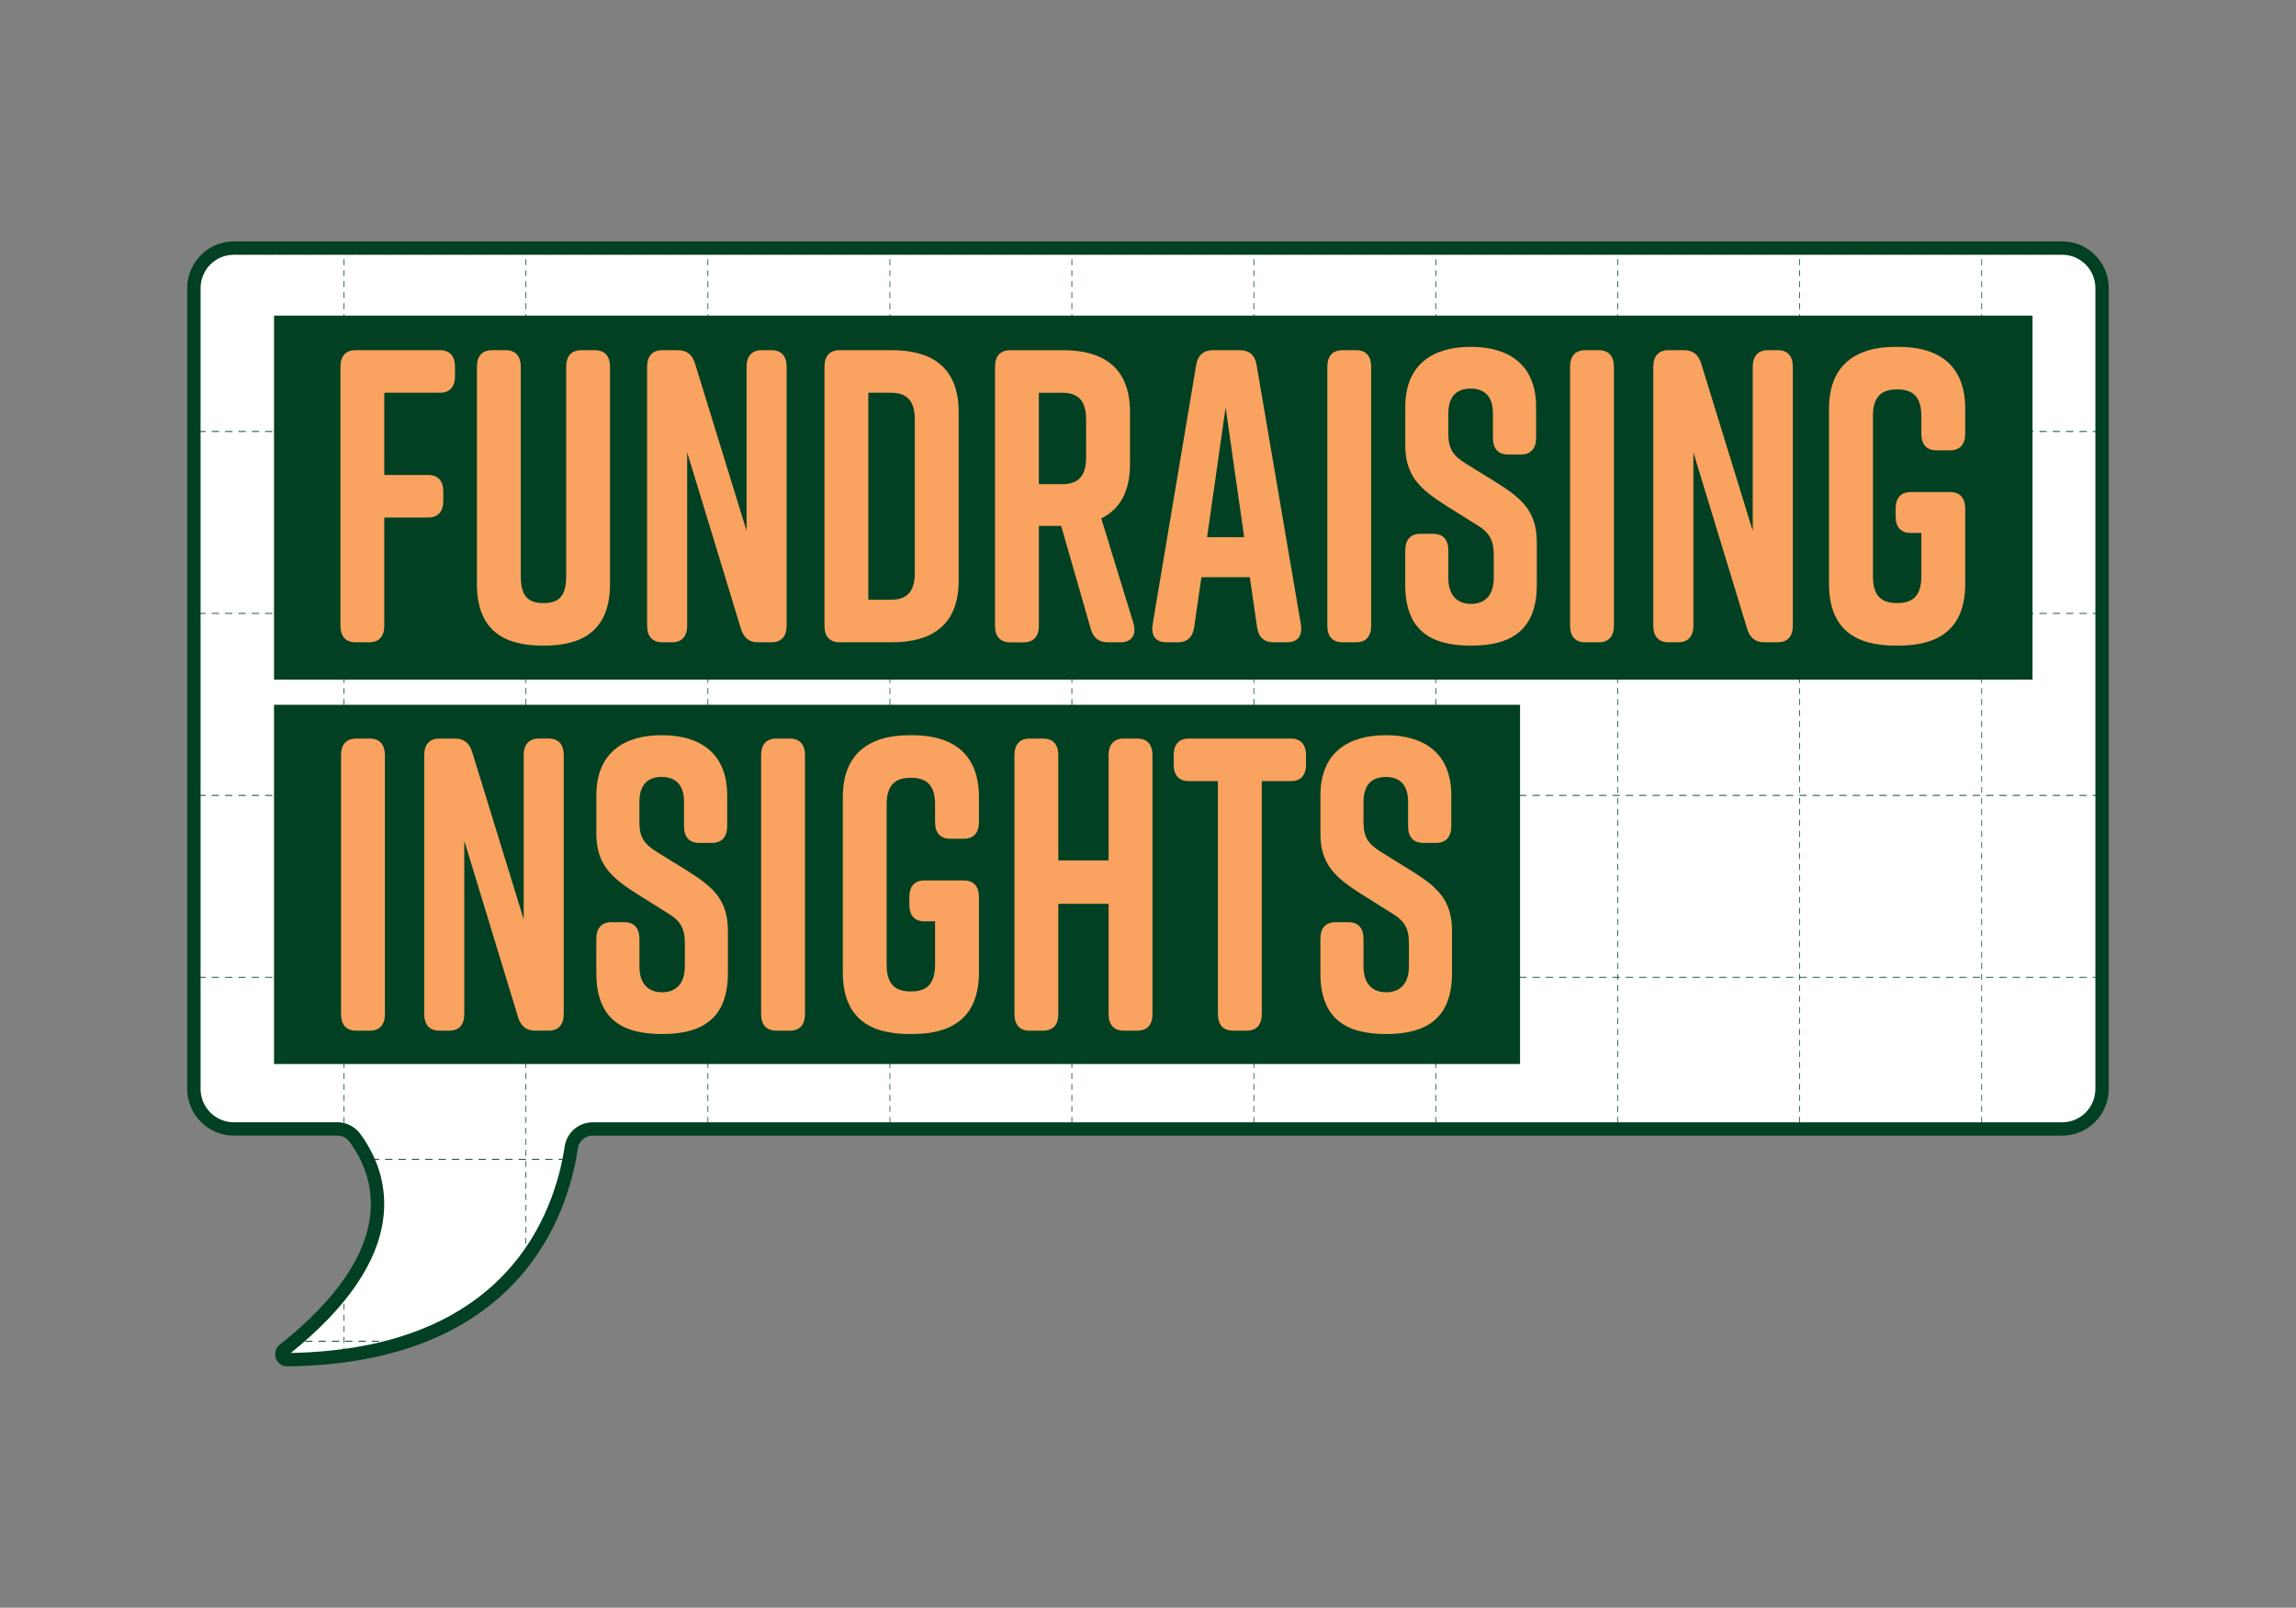 <?xml version="1.0" encoding="utf-8"?>
<!-- Generator: Adobe Illustrator 25.2.0, SVG Export Plug-In . SVG Version: 6.00 Build 0)  -->
<svg version="1.1" id="_x3C_Layer_x3E_" xmlns="http://www.w3.org/2000/svg" xmlns:xlink="http://www.w3.org/1999/xlink" x="0px"
	 y="0px" viewBox="0 0 687.72 481.59" style="enable-background:new 0 0 687.72 481.59;" xml:space="preserve">
<rect x="0" y="0" width="687.72" height="481.59" fill="#808080" stroke="none"/>
<style type="text/css">
	.st0{clip-path:url(#SVGID_2_);}
	.st1{fill:none;stroke:#014022;stroke-width:0.25;stroke-linecap:round;stroke-linejoin:round;}
	
		.st2{fill:none;stroke:#014022;stroke-width:0.25;stroke-linecap:round;stroke-linejoin:round;stroke-dasharray:1.998,1.998,1.998,1.998;}
	
		.st3{fill:none;stroke:#014022;stroke-width:0.25;stroke-linecap:round;stroke-linejoin:round;stroke-dasharray:1.998,1.998,1.998,1.998,1.998,1.998;}
	.st4{fill:none;stroke:#014022;stroke-width:3;stroke-linecap:round;stroke-linejoin:round;}
	
		.st5{fill:none;stroke:#014022;stroke-width:3;stroke-linecap:round;stroke-linejoin:round;stroke-dasharray:1.998,1.998,1.998,1.998;}
	
		.st6{fill:none;stroke:#014022;stroke-width:3;stroke-linecap:round;stroke-linejoin:round;stroke-dasharray:1.998,1.998,1.998,1.998,1.998,1.998;}
	
		.st7{fill:none;stroke:#014022;stroke-width:0.206;stroke-linecap:round;stroke-linejoin:round;stroke-dasharray:1.647,1.647,1.647,1.647,1.647,1.647;}
	.st8{fill:#014022;}
	.st9{fill:#FAA25F;}
</style>
<g>
	<defs>
		<path id="SVGID_1_" d="M617.68,74.31H70.04c-6.61,0-11.96,5.37-11.96,12v239.87c0,6.63,5.36,12,11.96,12h31.04
			c2.09,0,4.03,1.02,5.26,2.7c8.17,11.18,15.85,33.98-21.32,63.51c-1.21,0.96-0.52,2.92,1.02,2.91
			c67.61-0.84,82.04-43.45,85.09-63.63c0.48-3.16,3.21-5.48,6.4-5.48l440.14,0c6.61,0,11.96-5.37,11.96-12V86.31
			C629.64,79.68,624.28,74.31,617.68,74.31z"/>
	</defs>
	<use xlink:href="#SVGID_1_"  style="overflow:visible;fill:#FFFFFF;"/>
	<clipPath id="SVGID_2_">
		<use xlink:href="#SVGID_1_"  style="overflow:visible;"/>
	</clipPath>
	<g class="st0">
		<polyline class="st1" points="48.53,-33.27 48.53,-34.27 49.53,-34.27 		"/>
		<line class="st2" x1="51.53" y1="-34.27" x2="58.52" y2="-34.27"/>
		<line class="st3" x1="59.52" y1="-34.27" x2="646.08" y2="-34.27"/>
		<polyline class="st1" points="647.08,-34.27 648.08,-34.27 648.08,-33.27 		"/>
		<line class="st2" x1="648.08" y1="-31.27" x2="648.08" y2="-24.27"/>
		<line class="st3" x1="648.08" y1="-23.28" x2="648.08" y2="563.29"/>
		<polyline class="st1" points="648.08,564.29 648.08,565.29 647.08,565.29 		"/>
		<line class="st2" x1="645.08" y1="565.29" x2="638.09" y2="565.29"/>
		<line class="st3" x1="637.09" y1="565.29" x2="50.53" y2="565.29"/>
		<polyline class="st1" points="49.53,565.29 48.53,565.29 48.53,564.29 		"/>
		<line class="st2" x1="48.53" y1="562.29" x2="48.53" y2="555.29"/>
		<line class="st3" x1="48.53" y1="554.29" x2="48.53" y2="-32.27"/>
	</g>
	<g class="st0">
		<line class="st1" x1="48.53" y1="510.78" x2="49.53" y2="510.78"/>
		<line class="st2" x1="51.53" y1="510.78" x2="58.52" y2="510.78"/>
		<line class="st3" x1="59.52" y1="510.78" x2="646.08" y2="510.78"/>
		<line class="st1" x1="647.08" y1="510.78" x2="648.08" y2="510.78"/>
	</g>
	<g class="st0">
		<line class="st1" x1="48.53" y1="456.28" x2="49.53" y2="456.28"/>
		<line class="st2" x1="51.53" y1="456.28" x2="58.52" y2="456.28"/>
		<line class="st3" x1="59.52" y1="456.28" x2="646.08" y2="456.28"/>
		<line class="st1" x1="647.08" y1="456.28" x2="648.08" y2="456.28"/>
	</g>
	<g class="st0">
		<line class="st1" x1="48.53" y1="401.77" x2="49.53" y2="401.77"/>
		<line class="st2" x1="51.53" y1="401.77" x2="58.52" y2="401.77"/>
		<line class="st3" x1="59.52" y1="401.77" x2="646.08" y2="401.77"/>
		<line class="st1" x1="647.08" y1="401.77" x2="648.08" y2="401.77"/>
	</g>
	<g class="st0">
		<line class="st1" x1="48.53" y1="347.27" x2="49.53" y2="347.27"/>
		<line class="st2" x1="51.53" y1="347.27" x2="58.52" y2="347.27"/>
		<line class="st3" x1="59.52" y1="347.27" x2="646.08" y2="347.27"/>
		<line class="st1" x1="647.08" y1="347.27" x2="648.08" y2="347.27"/>
	</g>
	<g class="st0">
		<line class="st1" x1="48.53" y1="292.76" x2="49.53" y2="292.76"/>
		<line class="st2" x1="51.53" y1="292.76" x2="58.52" y2="292.76"/>
		<line class="st3" x1="59.52" y1="292.76" x2="646.08" y2="292.76"/>
		<line class="st1" x1="647.08" y1="292.76" x2="648.08" y2="292.76"/>
	</g>
	<g class="st0">
		<line class="st1" x1="48.53" y1="238.26" x2="49.53" y2="238.26"/>
		<line class="st2" x1="51.53" y1="238.26" x2="58.52" y2="238.26"/>
		<line class="st3" x1="59.52" y1="238.26" x2="646.08" y2="238.26"/>
		<line class="st1" x1="647.08" y1="238.26" x2="648.08" y2="238.26"/>
	</g>
	<g class="st0">
		<line class="st1" x1="48.53" y1="183.75" x2="49.53" y2="183.75"/>
		<line class="st2" x1="51.53" y1="183.75" x2="58.52" y2="183.75"/>
		<line class="st3" x1="59.52" y1="183.75" x2="646.08" y2="183.75"/>
		<line class="st1" x1="647.08" y1="183.75" x2="648.08" y2="183.75"/>
	</g>
	<g class="st0">
		<line class="st1" x1="48.53" y1="129.25" x2="49.53" y2="129.25"/>
		<line class="st2" x1="51.53" y1="129.25" x2="58.52" y2="129.25"/>
		<line class="st3" x1="59.52" y1="129.25" x2="646.08" y2="129.25"/>
		<line class="st1" x1="647.08" y1="129.25" x2="648.08" y2="129.25"/>
	</g>
	<g class="st0">
		<line class="st4" x1="48.53" y1="74.74" x2="49.53" y2="74.74"/>
		<line class="st5" x1="51.53" y1="74.74" x2="58.52" y2="74.74"/>
		<line class="st6" x1="59.52" y1="74.74" x2="646.08" y2="74.74"/>
		<line class="st4" x1="647.08" y1="74.74" x2="648.08" y2="74.74"/>
	</g>
	<g class="st0">
		<line class="st1" x1="48.53" y1="20.24" x2="49.53" y2="20.24"/>
		<line class="st2" x1="51.53" y1="20.24" x2="58.52" y2="20.24"/>
		<line class="st3" x1="59.52" y1="20.24" x2="646.08" y2="20.24"/>
		<line class="st1" x1="647.08" y1="20.24" x2="648.08" y2="20.24"/>
	</g>
	<g class="st0">
		<line class="st1" x1="593.58" y1="-34.27" x2="593.58" y2="-33.27"/>
		<line class="st2" x1="593.58" y1="-31.27" x2="593.58" y2="-24.27"/>
		<line class="st7" x1="593.58" y1="48.07" x2="593.58" y2="446.3"/>
		<line class="st1" x1="593.58" y1="564.29" x2="593.58" y2="565.29"/>
	</g>
	<g class="st0">
		<line class="st1" x1="539.07" y1="-34.27" x2="539.07" y2="-33.27"/>
		<line class="st2" x1="539.07" y1="-31.27" x2="539.07" y2="-24.27"/>
		<line class="st7" x1="539.07" y1="48.07" x2="539.07" y2="446.3"/>
		<line class="st1" x1="539.07" y1="564.29" x2="539.07" y2="565.29"/>
	</g>
	<g class="st0">
		<line class="st1" x1="484.57" y1="-34.27" x2="484.57" y2="-33.27"/>
		<line class="st2" x1="484.57" y1="-31.27" x2="484.57" y2="-24.27"/>
		<line class="st7" x1="484.57" y1="48.07" x2="484.57" y2="446.3"/>
		<line class="st1" x1="484.57" y1="564.29" x2="484.57" y2="565.29"/>
	</g>
	<g class="st0">
		<line class="st1" x1="430.06" y1="-34.27" x2="430.06" y2="-33.27"/>
		<line class="st2" x1="430.06" y1="-31.27" x2="430.06" y2="-24.27"/>
		<line class="st7" x1="430.06" y1="48.07" x2="430.06" y2="446.3"/>
		<line class="st1" x1="430.06" y1="564.29" x2="430.06" y2="565.29"/>
	</g>
	<g class="st0">
		<line class="st1" x1="375.56" y1="-34.27" x2="375.56" y2="-33.27"/>
		<line class="st2" x1="375.56" y1="-31.27" x2="375.56" y2="-24.27"/>
		<line class="st7" x1="375.56" y1="48.07" x2="375.56" y2="446.3"/>
		<line class="st1" x1="375.56" y1="564.29" x2="375.56" y2="565.29"/>
	</g>
	<g class="st0">
		<line class="st1" x1="321.05" y1="-34.27" x2="321.05" y2="-33.27"/>
		<line class="st2" x1="321.05" y1="-31.27" x2="321.05" y2="-24.27"/>
		<line class="st7" x1="321.05" y1="48.07" x2="321.05" y2="446.3"/>
		<line class="st1" x1="321.05" y1="564.29" x2="321.05" y2="565.29"/>
	</g>
	<g class="st0">
		<line class="st1" x1="266.55" y1="-34.27" x2="266.55" y2="-33.27"/>
		<line class="st2" x1="266.55" y1="-31.27" x2="266.55" y2="-24.27"/>
		<line class="st7" x1="266.55" y1="48.07" x2="266.55" y2="446.3"/>
		<line class="st1" x1="266.55" y1="564.29" x2="266.55" y2="565.29"/>
	</g>
	<g class="st0">
		<line class="st1" x1="212.04" y1="-34.27" x2="212.04" y2="-33.27"/>
		<line class="st2" x1="212.04" y1="-31.27" x2="212.04" y2="-24.27"/>
		<line class="st7" x1="212.04" y1="48.07" x2="212.04" y2="446.3"/>
		<line class="st1" x1="212.04" y1="564.29" x2="212.04" y2="565.29"/>
	</g>
	<g class="st0">
		<line class="st1" x1="157.54" y1="-34.27" x2="157.54" y2="-33.27"/>
		<line class="st2" x1="157.54" y1="-31.27" x2="157.54" y2="-24.27"/>
		<line class="st7" x1="157.54" y1="48.07" x2="157.54" y2="446.3"/>
		<line class="st1" x1="157.54" y1="564.29" x2="157.54" y2="565.29"/>
	</g>
	<g class="st0">
		<line class="st1" x1="103.03" y1="-34.27" x2="103.03" y2="-33.27"/>
		<line class="st2" x1="103.03" y1="-31.27" x2="103.03" y2="-24.27"/>
		<line class="st7" x1="103.03" y1="48.07" x2="103.03" y2="446.3"/>
		<line class="st1" x1="103.03" y1="564.29" x2="103.03" y2="565.29"/>
	</g>
	<use xlink:href="#SVGID_1_"  style="overflow:visible;fill:none;stroke:#014022;stroke-width:4;stroke-miterlimit:10;"/>
</g>
<rect x="82.08" y="211.12" class="st8" width="373.22" height="107.61"/>
<rect x="82.08" y="94.55" class="st8" width="526.72" height="109.04"/>
<g>
	<g>
		<path class="st9" d="M101.97,187.4v-77.5c0-3.25,1.59-5,4.53-5h25.26c2.94,0,4.53,1.75,4.53,5v2.75c0,3.25-1.59,5-4.53,5h-16.65
			v24.62h13.14c2.94,0,4.53,1.75,4.53,5v2.75c0,3.25-1.59,5-4.53,5h-13.14v32.38c0,3.25-1.59,5-4.53,5h-4.08
			C103.55,192.4,101.97,190.65,101.97,187.4z"/>
		<path class="st9" d="M182.72,109.9v65c0,13.5-7.7,18.5-19.71,18.5h-0.45c-12.01,0-19.71-4.88-19.71-18.5v-65c0-3.25,1.59-5,4.53-5
			h4.08c2.94,0,4.53,1.75,4.53,5v62.75c0,6.25,2.49,8,6.8,8s6.8-1.75,6.8-8V109.9c0-3.25,1.59-5,4.53-5h4.08
			C181.14,104.9,182.72,106.65,182.72,109.9z"/>
		<path class="st9" d="M201.3,192.4h-2.94c-2.94,0-4.53-1.75-4.53-5v-77.5c0-3.25,1.59-5,4.53-5h4.76c2.6,0,4.3,1.38,5.1,4.12
			l15.4,50V109.9c0-3.25,1.59-5,4.53-5h2.94c2.95,0,4.53,1.75,4.53,5v77.5c0,3.25-1.59,5-4.53,5h-4.08c-2.61,0-4.3-1.38-5.1-4.12
			l-16.08-52.75v51.88C205.83,190.65,204.24,192.4,201.3,192.4z"/>
		<path class="st9" d="M287.15,123.4v50.5c0,13.25-7.93,18.5-19.93,18.5h-15.74c-2.95,0-4.53-1.75-4.53-5v-77.5
			c0-3.25,1.59-5,4.53-5h15.74C279.22,104.9,287.15,110.15,287.15,123.4z M266.76,117.65h-6.68v62h6.68c4.3,0,7.25-1.75,7.25-8v-46
			C274.01,119.4,271.06,117.65,266.76,117.65z"/>
		<path class="st9" d="M335.74,192.4h-3.96c-2.61,0-4.3-1.25-5.1-4.12l-8.83-30.75h-6.68v29.88c0,3.25-1.58,5-4.53,5h-4.08
			c-2.95,0-4.53-1.75-4.53-5v-77.5c0-3.25,1.59-5,4.53-5h15.97c12.01,0,19.94,5.25,19.94,18.5v15.62c0,8.38-3.17,13.62-8.61,16.25
			l9.63,31.38C340.49,190.03,339.02,192.4,335.74,192.4z M311.16,145.03h6.91c4.3,0,7.25-1.75,7.25-8v-11.37c0-6.25-2.94-8-7.25-8
			h-6.91V145.03z"/>
		<path class="st9" d="M385.57,192.4h-4.19c-2.72,0-4.42-1.5-4.87-4.62l-2.15-14.88h-14.5l-2.15,14.88
			c-0.45,3.12-2.15,4.62-4.87,4.62h-3.51c-3.06,0-4.64-1.88-4.08-5.38l13.03-77.62c0.45-3,2.27-4.5,4.98-4.5h8.16
			c2.72,0,4.53,1.5,4.98,4.5l13.25,77.62C390.21,190.53,388.63,192.4,385.57,192.4z M372.66,160.9l-5.55-38.87l-5.55,38.87H372.66z"
			/>
		<path class="st9" d="M406.18,192.4h-4.08c-2.95,0-4.53-1.75-4.53-5v-77.5c0-3.25,1.59-5,4.53-5h4.08c2.95,0,4.53,1.75,4.53,5v77.5
			C410.71,190.65,409.12,192.4,406.18,192.4z"/>
		<path class="st9" d="M455.56,136.15h-3.85c-2.94,0-4.53-1.75-4.53-5v-7.25c0-5.5-2.83-7.5-6.68-7.5c-3.85,0-6.68,2-6.68,7.5v6
			c0,4.5,1.36,6.5,5.1,8.88l9.29,5.75c7.59,4.75,12.12,8.62,12.12,18v12.62c0,13.5-7.59,18.25-19.59,18.25h-0.23
			c-12.01,0-19.6-4.62-19.6-18.25V164.9c0-3.25,1.59-5,4.53-5h3.85c2.95,0,4.53,1.75,4.53,5v8.25c0,5.38,2.83,7.75,6.8,7.75
			c3.96,0,6.8-2.38,6.8-7.75v-6.88c0-4.5-1.25-6.75-5.21-9.12l-9.17-5.75c-7.7-4.88-12.12-8.88-12.12-18v-11.5
			c0-13,8.61-18,19.48-18h0.23c10.87,0,19.48,5,19.48,18v9.25C460.09,134.4,458.51,136.15,455.56,136.15z"/>
		<path class="st9" d="M478.89,192.4h-4.08c-2.95,0-4.53-1.75-4.53-5v-77.5c0-3.25,1.59-5,4.53-5h4.08c2.95,0,4.53,1.75,4.53,5v77.5
			C483.42,190.65,481.84,192.4,478.89,192.4z"/>
		<path class="st9" d="M502.68,192.4h-2.94c-2.95,0-4.53-1.75-4.53-5v-77.5c0-3.25,1.59-5,4.53-5h4.76c2.61,0,4.3,1.38,5.1,4.12
			l15.4,50V109.9c0-3.25,1.59-5,4.53-5h2.95c2.95,0,4.53,1.75,4.53,5v77.5c0,3.25-1.58,5-4.53,5h-4.08c-2.61,0-4.3-1.38-5.1-4.12
			l-16.08-52.75v51.88C507.21,190.65,505.62,192.4,502.68,192.4z"/>
		<path class="st9" d="M588.64,152.4v22.5c0,13.5-7.93,18.5-19.94,18.5h-0.91c-12.01,0-19.94-4.88-19.94-18.5v-52.5
			c0-13,7.93-18.5,19.94-18.5h0.91c12.01,0,19.94,5.5,19.94,18.5v7.5c0,3.25-1.59,5-4.53,5h-4.08c-2.95,0-4.53-1.75-4.53-5v-5.25
			c0-6.25-2.94-8-7.25-8c-4.3,0-7.25,1.75-7.25,8v48c0,6.25,2.95,8,7.25,8c4.3,0,7.25-1.75,7.25-8v-13h-3.17
			c-2.95,0-4.53-1.75-4.53-5v-2.25c0-3.25,1.58-5,4.53-5h11.78C587.06,147.4,588.64,149.15,588.64,152.4z"/>
	</g>
</g>
<g>
	<g>
		<path class="st9" d="M110.76,308.74h-4.08c-2.94,0-4.53-1.75-4.53-5v-77.5c0-3.25,1.59-5,4.53-5h4.08c2.94,0,4.53,1.75,4.53,5
			v77.5C115.29,306.99,113.7,308.74,110.76,308.74z"/>
		<path class="st9" d="M134.54,308.74h-2.94c-2.94,0-4.53-1.75-4.53-5v-77.5c0-3.25,1.59-5,4.53-5h4.76c2.6,0,4.3,1.38,5.1,4.12
			l15.4,50v-49.13c0-3.25,1.59-5,4.53-5h2.94c2.94,0,4.53,1.75,4.53,5v77.5c0,3.25-1.59,5-4.53,5h-4.08c-2.6,0-4.3-1.38-5.1-4.12
			l-16.08-52.75v51.88C139.07,306.99,137.49,308.74,134.54,308.74z"/>
		<path class="st9" d="M213.26,252.49h-3.85c-2.94,0-4.53-1.75-4.53-5v-7.25c0-5.5-2.83-7.5-6.68-7.5c-3.85,0-6.68,2-6.68,7.5v6
			c0,4.5,1.36,6.5,5.1,8.88l9.29,5.75c7.59,4.75,12.12,8.62,12.12,18v12.62c0,13.5-7.59,18.25-19.59,18.25h-0.23
			c-12.01,0-19.59-4.62-19.59-18.25v-10.25c0-3.25,1.59-5,4.53-5h3.85c2.94,0,4.53,1.75,4.53,5v8.25c0,5.38,2.83,7.75,6.8,7.75
			c3.96,0,6.8-2.38,6.8-7.75v-6.88c0-4.5-1.25-6.75-5.21-9.12l-9.17-5.75c-7.7-4.88-12.12-8.88-12.12-18v-11.5
			c0-13,8.61-18,19.48-18h0.23c10.87,0,19.48,5,19.48,18v9.25C217.79,250.74,216.2,252.49,213.26,252.49z"/>
		<path class="st9" d="M236.59,308.74h-4.08c-2.95,0-4.53-1.75-4.53-5v-77.5c0-3.25,1.59-5,4.53-5h4.08c2.95,0,4.53,1.75,4.53,5
			v77.5C241.12,306.99,239.53,308.74,236.59,308.74z"/>
		<path class="st9" d="M293.22,268.74v22.5c0,13.5-7.93,18.5-19.93,18.5h-0.91c-12.01,0-19.93-4.88-19.93-18.5v-52.5
			c0-13,7.93-18.5,19.93-18.5h0.91c12.01,0,19.93,5.5,19.93,18.5v7.5c0,3.25-1.59,5-4.53,5h-4.08c-2.95,0-4.53-1.75-4.53-5v-5.25
			c0-6.25-2.94-8-7.25-8c-4.3,0-7.25,1.75-7.25,8v48c0,6.25,2.94,8,7.25,8c4.3,0,7.25-1.75,7.25-8v-13h-3.17
			c-2.95,0-4.53-1.75-4.53-5v-2.25c0-3.25,1.58-5,4.53-5h11.78C291.63,263.74,293.22,265.49,293.22,268.74z"/>
		<path class="st9" d="M308.39,221.24h4.08c2.95,0,4.53,1.75,4.53,5v31.5h15.06v-31.5c0-3.25,1.59-5,4.53-5h4.08
			c2.95,0,4.53,1.75,4.53,5v77.5c0,3.25-1.59,5-4.53,5h-4.08c-2.95,0-4.53-1.75-4.53-5v-33H317v33c0,3.25-1.58,5-4.53,5h-4.08
			c-2.95,0-4.53-1.75-4.53-5v-77.5C303.86,222.99,305.45,221.24,308.39,221.24z"/>
		<path class="st9" d="M391.19,226.24v2.75c0,3.25-1.58,5-4.53,5h-8.72v69.75c0,3.25-1.59,5-4.53,5h-4.08c-2.94,0-4.53-1.75-4.53-5
			v-69.75h-8.72c-2.94,0-4.53-1.75-4.53-5v-2.75c0-3.25,1.59-5,4.53-5h30.58C389.6,221.24,391.19,222.99,391.19,226.24z"/>
		<path class="st9" d="M430.15,252.49h-3.85c-2.94,0-4.53-1.75-4.53-5v-7.25c0-5.5-2.83-7.5-6.68-7.5c-3.85,0-6.68,2-6.68,7.5v6
			c0,4.5,1.36,6.5,5.1,8.88l9.29,5.75c7.59,4.75,12.12,8.62,12.12,18v12.62c0,13.5-7.59,18.25-19.59,18.25h-0.23
			c-12.01,0-19.6-4.62-19.6-18.25v-10.25c0-3.25,1.59-5,4.53-5h3.85c2.95,0,4.53,1.75,4.53,5v8.25c0,5.38,2.83,7.75,6.8,7.75
			c3.96,0,6.8-2.38,6.8-7.75v-6.88c0-4.5-1.25-6.75-5.21-9.12l-9.17-5.75c-7.7-4.88-12.12-8.88-12.12-18v-11.5
			c0-13,8.61-18,19.48-18h0.23c10.87,0,19.48,5,19.48,18v9.25C434.68,250.74,433.09,252.49,430.15,252.49z"/>
	</g>
</g>
</svg>
